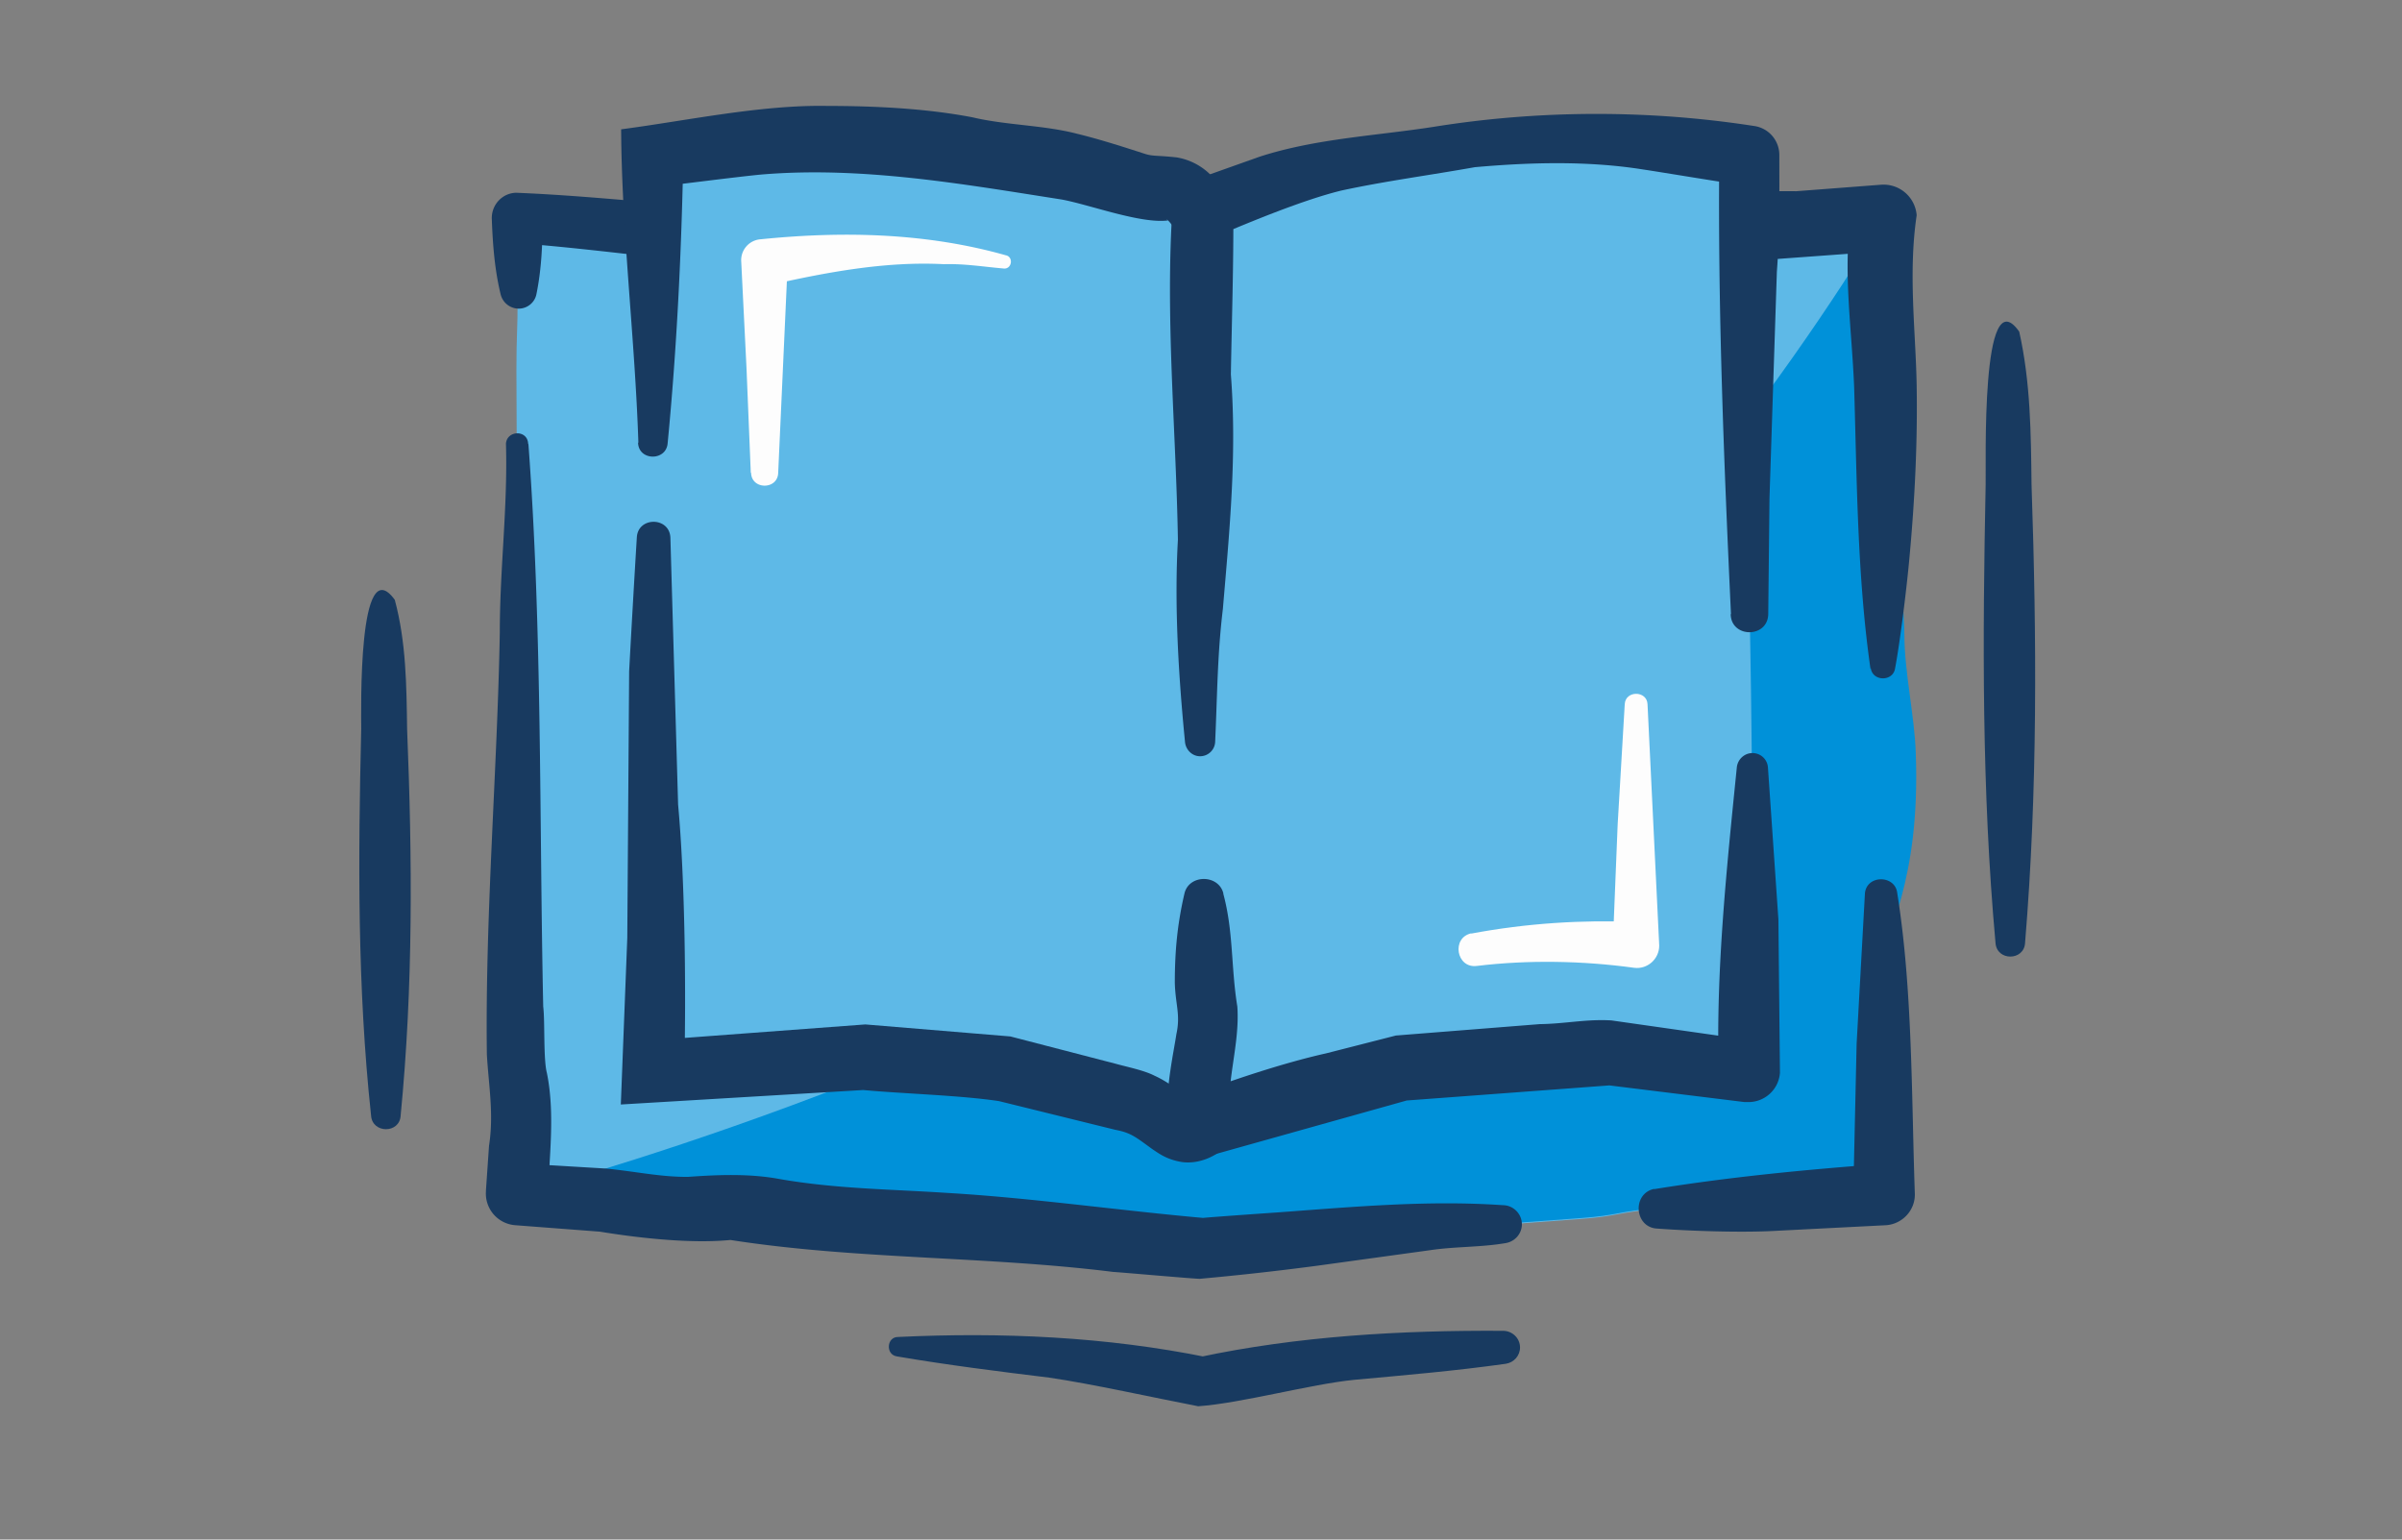 <svg xmlns="http://www.w3.org/2000/svg" viewBox="0 0 78 50" xmlns:v="https://vecta.io/nano"><rect x="0" y="0" width="78" height="50" fill="#808080" stroke="none"/><g fill="#5eb9e7"><path d="M39.01 13.69l.07 2.43-.06 2.43-.07 2.43-.04 2.43v2.43l-.02 2.43c0 1.21.17 1.22.17 2.44l-.11 2.44.1 2.44"/><path d="M61.22 11.98c0-1.22-.19-1.22-.19-2.43s.14-2.46.14-2.46l-2.49.22-2.48.09c-1.23.09-1.22.29-2.45.39-1.23.09-1.24-.05-2.47.05l-2.46.23-2.46.25-2.46.18-2.47.12-2.47.13v14.22L38.9 8.92c-.86-.91-1.17-.19-2.4-.29s-1.24-.05-2.47-.14-1.24-.04-2.47-.13-1.22-.2-2.46-.3l-2.46-.2c-1.23-.09-1.24.03-2.47-.06s-1.22-.16-2.45-.26l-2.46-.22-2.49-.2s.04 1.25.04 2.47-.04 1.22-.04 2.44l.01 2.44.07 2.44s-.06 1.22-.06 2.44.06 1.22.06 2.43-.05 1.21-.05 2.43-.04 1.22-.04 2.43-.04 1.22-.04 2.43l-.03 2.43.03 2.43c0 1.21.19 1.22.19 2.43s-.14 2.46-.14 2.46l2.5.16 2.46.3c1.23.09 1.25-.1 2.48 0 1.23.09 1.22.24 2.45.33l2.47.15 2.47.13 2.46.2 2.46.26 2.53.22v-.17c1.16-.08 1.2.03 2.41-.06l2.46-.24 2.46-.25 2.47-.08 2.46-.18c1.23-.09 1.22-.22 2.45-.32l2.46-.12 2.46-.16 2.49-.18s-.04-1.25-.04-2.47.04-1.22.04-2.44l-.01-2.44-.07-2.44s.06-1.22.06-2.44-.06-1.22-.06-2.43.05-1.21.05-2.43.04-1.22.04-2.43.04-1.22.04-2.43l.03-2.43-.03-2.43z"/></g><path d="M16.78 38.79l2.5.16 2.46.3c1.23.09 1.25-.1 2.48 0 1.23.09 1.22.24 2.45.33l2.47.15 2.47.13 2.46.2 2.46.26 2.53.22v-.17c1.16-.08 1.2.03 2.41-.06l2.46-.24 2.46-.25 2.47-.08 2.46-.18c1.23-.09 1.22-.22 2.45-.32l2.46-.12 2.46-.16 2.49-.18-.04-2.47.04-2.44-.01-2.44c0-1.22 1.2-2.64 1.04-6.98-.04-1.21-.37-2.63-.37-3.84s-.62-7.43-.62-8.64-.19-1.22-.19-2.43.14-2.46.14-2.46-7.51 13.05-18.37 20.41c-10.86 7.35-26.02 11.3-26.02 11.3z" fill="#0091d9"/><path d="M53.71 38.62c2.48-.4 4.88-.63 7.4-.82l-.93 1.03.11-4.93.27-4.89c.06-.61.99-.6 1.05 0 .5 3.12.46 6.6.57 9.75.02.54-.4.99-.93 1.03l-3.72.19c-1.05.05-2.63 0-3.71-.08-.75-.03-.83-1.14-.1-1.29h0zM17.16 14.43c.45 6.05.35 12.21.48 18.26.06.48 0 1.71.12 2.16.27 1.33.07 2.75.03 4.05l-.95-1.12 2.83.17c.95.09 1.79.28 2.68.27.97-.07 1.99-.11 2.96.07 1.83.32 3.59.33 5.42.45 2.76.16 5.67.58 8.41.82-.91.04 2.41-.19 2.28-.18 2.46-.18 4.91-.41 7.38-.24.34 0 .62.28.62.62 0 .31-.23.56-.52.61-.81.14-1.64.11-2.45.23l-3.63.5a92.42 92.42 0 0 1-3.85.43c0 .02-2.8-.23-2.8-.22-4.15-.52-8.34-.4-12.45-1.04-1.34.13-3.08-.08-4.24-.27l-2.75-.21a1.03 1.03 0 0 1-.95-1.1v-.03l.1-1.45c.16-1.03-.01-1.94-.07-2.96-.06-4.5.34-9.23.42-13.71 0-2.09.26-4.06.2-6.13.03-.44.7-.46.72 0h0zm43.58 7.29c-.43-3-.44-6.11-.53-9.14-.08-1.96-.37-3.78-.1-5.61l1.17 1.18-4.25.31c-.93 0-1.71.23-2.62.38-.92.15-1.99.05-2.86.09-4.16.43-8.34.74-12.49.79l.87-.67-.06.16c-.34.9-1.35.82-1.85.19.05.03.11 0-.12.04-1.39.33-3.02 0-4.45-.03-1.33-.02-2.9-.21-4.2-.41-1.28-.1-2.79-.31-4.09-.28-2.83-.18-5.59-.62-8.43-.83l.89-.84c0 .83-.03 1.67-.2 2.5-.06.32-.38.53-.7.46-.23-.05-.4-.22-.46-.44-.2-.82-.26-1.65-.29-2.47-.01-.45.34-.83.79-.84 2.75.11 5.62.48 8.37.6.75-.07 2.08.04 2.88.11 1.38.05 2.79.33 4.14.4 1.33.04 2.87.14 4.2.21.89.15 1.32-.39 2.36-.05.47.19.72.45.93.66l-1.67.35.05-.16c.13-.39.48-.65.87-.67.96-.1 1.81-.11 2.79-.21 4.19-.18 8.26-.85 12.42-.91 1.29-.36 3.07-.39 4.23-.38L61.07 6a1.08 1.08 0 0 1 1.17.99c-.28 1.89-.03 3.77 0 5.54.03 1.83-.06 3.69-.23 5.53-.08.91-.3 2.74-.47 3.64-.06.44-.73.44-.79 0h0z" fill="#183a60"/><g fill="#5eb9e7"><path d="M39.05 36.57c-.77.59-1.16-.46-2.26-.8-1.1-.32-1.1-.4-2.21-.67l-2.23-.46-2.25-.23-2.24-.1c-1.12-.02-1.11-.16-2.22-.13-1.11.06-1.13.26-2.24.37l-2.19.22-.04-2.46c0-1.24.15-1.28.15-2.52s-.18-1.19-.18-2.42l-.03-2.47.03-2.49.04-2.48.04-2.49.05-2.49-.06-2.46.06-2.5-.07-2.46v-2.5l2.21-.3 2.22-.23h2.23l2.24.16 2.24.35c1.12.19 1.13.07 2.25.32l2.22.61c1.11.34 1.43-.24 2.14.82.77 1.16.04 1.2.04 2.44l.05 2.49-.12 2.44-.02 2.47c0 1.24.14 1.28.14 2.52l.07 2.49-.06 2.46-.07 2.46-.04 2.47v2.48c0 1.24-.29 1.22-.02 2.5.29 1.41 1 1.94.16 2.58z"/><path d="M38.95 36.57c.77.59 1.16-.46 2.26-.8 1.1-.32 1.1-.4 2.21-.67l2.23-.46 2.25-.23 2.24-.1c1.12-.02 1.11-.16 2.22-.13 1.11.06 1.13.26 2.24.37l2.19.22.04-2.46c0-1.24-.15-1.28-.15-2.52s.18-1.19.18-2.42l.03-2.47-.03-2.49-.04-2.48-.04-2.49-.05-2.49.06-2.46-.06-2.5.07-2.46v-2.5l-2.21-.3-2.22-.23c-1.11-.04-1.11-.01-2.23 0l-2.24.16-2.24.35c-1.12.19-1.13.07-2.25.32l-2.22.61c-1.11.34-1.43-.24-2.14.82-.77 1.16-.04 1.2-.04 2.44l-.05 2.49c0 1.24.12 1.2.12 2.44l.02 2.47c0 1.24-.14 1.28-.14 2.52l-.07 2.49.06 2.46.07 2.46.04 2.47v2.48c0 1.24.29 1.22.02 2.5-.29 1.41-1 1.94-.16 2.58zM24.82 15.35v-2.39-2.71V8.5l1.55-.21c.77-.08.78-.12 1.55-.16h1.56l1.57.11c.79.08.78.13 1.57.25"/></g><path d="M24.38 15.35l-.14-3.42-.17-3.43a.68.68 0 0 1 .64-.73c2.66-.27 5.37-.21 7.95.52.26.05.2.46-.07.43-.68-.06-1.28-.16-1.94-.14-1.92-.1-3.85.27-5.71.69l.64-.75-.31 6.84c-.02.55-.86.55-.88 0h0z" fill="#fdfdfd"/><g fill="#183a60"><path d="M20.73 14.37c-.11-3.37-.54-6.81-.56-10.17 2.13-.28 4.54-.8 6.69-.76 1.53 0 3.21.08 4.72.37 1.09.26 2.32.25 3.42.54.74.18 1.57.45 2.19.65.27.08.33.04 1.01.11a2.03 2.03 0 0 1 1.04.5c.25.23.38.44.52.64.71 1.05-.85 2.17-1.62 1.17-.07-.1-.2-.27-.25-.29s.05.03.03.03c-.88.11-2.53-.51-3.44-.68-3.2-.5-6.51-1.09-9.78-.81-.73.07-2.61.31-3.36.4l.85-1c-.06 3.1-.21 6.24-.51 9.33-.05.58-.94.57-.96-.02h0zm18.93 22.99c-.24.2-.73.45-1.27.38-.51-.08-.77-.29-.97-.42-.55-.4-.69-.53-1.21-.63l-3.77-.93c-1.26-.19-3.12-.24-4.41-.36l-7.87.47.21-5.41.06-8.66a633.88 633.88 0 0 1 .25-4.35c.04-.68 1.07-.67 1.09.02l.25 8.66c.23 2.5.26 6.14.2 8.69l-1.09-1.03 6.97-.52 4.71.39 3.43.89c.36.1.91.21 1.24.38.49.22.88.56 1.12.73.11.09.19.1.06.07-.15-.02-.27.06-.21.03 1.06-.7 2.19.77 1.21 1.59h0z"/><path d="M56.21 19.95c-.23-4.94-.43-9.95-.38-14.9l.83.97c-.77-.1-2.59-.41-3.33-.52-1.77-.28-3.65-.23-5.44-.07-1.45.26-2.91.45-4.34.76-1.22.3-2.89.99-4.07 1.49l.57-.86c.01 1.77-.05 3.6-.08 5.34.2 2.59-.04 5.03-.26 7.62-.18 1.49-.18 2.78-.25 4.31a.49.49 0 0 1-.51.47c-.25-.01-.45-.22-.47-.47-.21-2.14-.35-4.42-.23-6.56-.06-3.61-.42-7.26-.17-10.87.02-.36.25-.66.57-.77l2.25-.8c1.82-.59 3.78-.68 5.65-.97 3.42-.55 6.97-.56 10.4-.03a.95.95 0 0 1 .83.94c0 1.26.02 2.47-.08 3.8l-.24 7.36-.04 3.75c-.01.79-1.21.79-1.22 0h0zm-16.49 9.06c.34 1.25.25 2.39.46 3.68.09 1.29-.41 2.52-.22 3.76l-1.37-.83c1.3-.51 3.12-1.11 4.47-1.41l2.27-.58 4.67-.37c.82-.01 1.52-.17 2.33-.12l4.63.66c.02 0-1.16.98-1.15.98-.09-3.29.26-6.58.59-9.86.03-.28.28-.49.56-.46a.5.5 0 0 1 .45.46l.34 4.94.05 4.98c-.04.56-.52.98-1.08.95h-.08l-4.38-.54-6.58.49-6.35 1.78c-2.13.58-1.29-2.85-1.13-3.93.14-.64-.03-.96-.05-1.67 0-1.02.08-1.9.31-2.89.14-.65 1.13-.64 1.27 0h0z"/></g><path d="M47.86 30.85c.88-.16 1.98-.21 2.85-.24a21.96 21.96 0 0 1 2.41.08l-.07-1.8.05-4.27.01-1.75" fill="#5eb9e7"/><path d="M47.77 30.32c1.82-.34 3.59-.45 5.42-.38l-.82.81.16-3.97.23-3.91c.02-.45.72-.45.74 0l.38 7.84c0 .44-.39.78-.82.72-1.67-.23-3.45-.26-5.1-.06-.67.09-.84-.92-.18-1.06h0z" fill="#fdfdfd"/><path d="M64.8 30.62c-.45-4.96-.42-9.91-.32-14.88.02-.59-.17-6.76 1.09-4.97.37 1.65.38 3.3.4 4.97.17 4.97.2 9.92-.21 14.88-.03.59-.92.6-.96 0h0zm-52.75 5.61c-.45-4.19-.42-8.36-.32-12.56 0-.57-.11-5.84 1.09-4.19.37 1.38.38 2.78.4 4.19.17 4.2.2 8.37-.21 12.56-.03.59-.92.59-.96 0h0zm17.11 7.19c3.37-.16 6.75-.01 10.05.66h-.3c3.24-.69 6.58-.88 9.9-.86.3 0 .55.24.55.54 0 .27-.2.49-.46.53-1.63.23-3.27.37-4.91.52-1.43.14-3.67.76-5.08.86-1.4-.27-3.47-.73-4.84-.93-1.64-.2-3.31-.41-4.95-.69-.37-.06-.33-.64.05-.63h0z" fill="#183a60"/></svg>